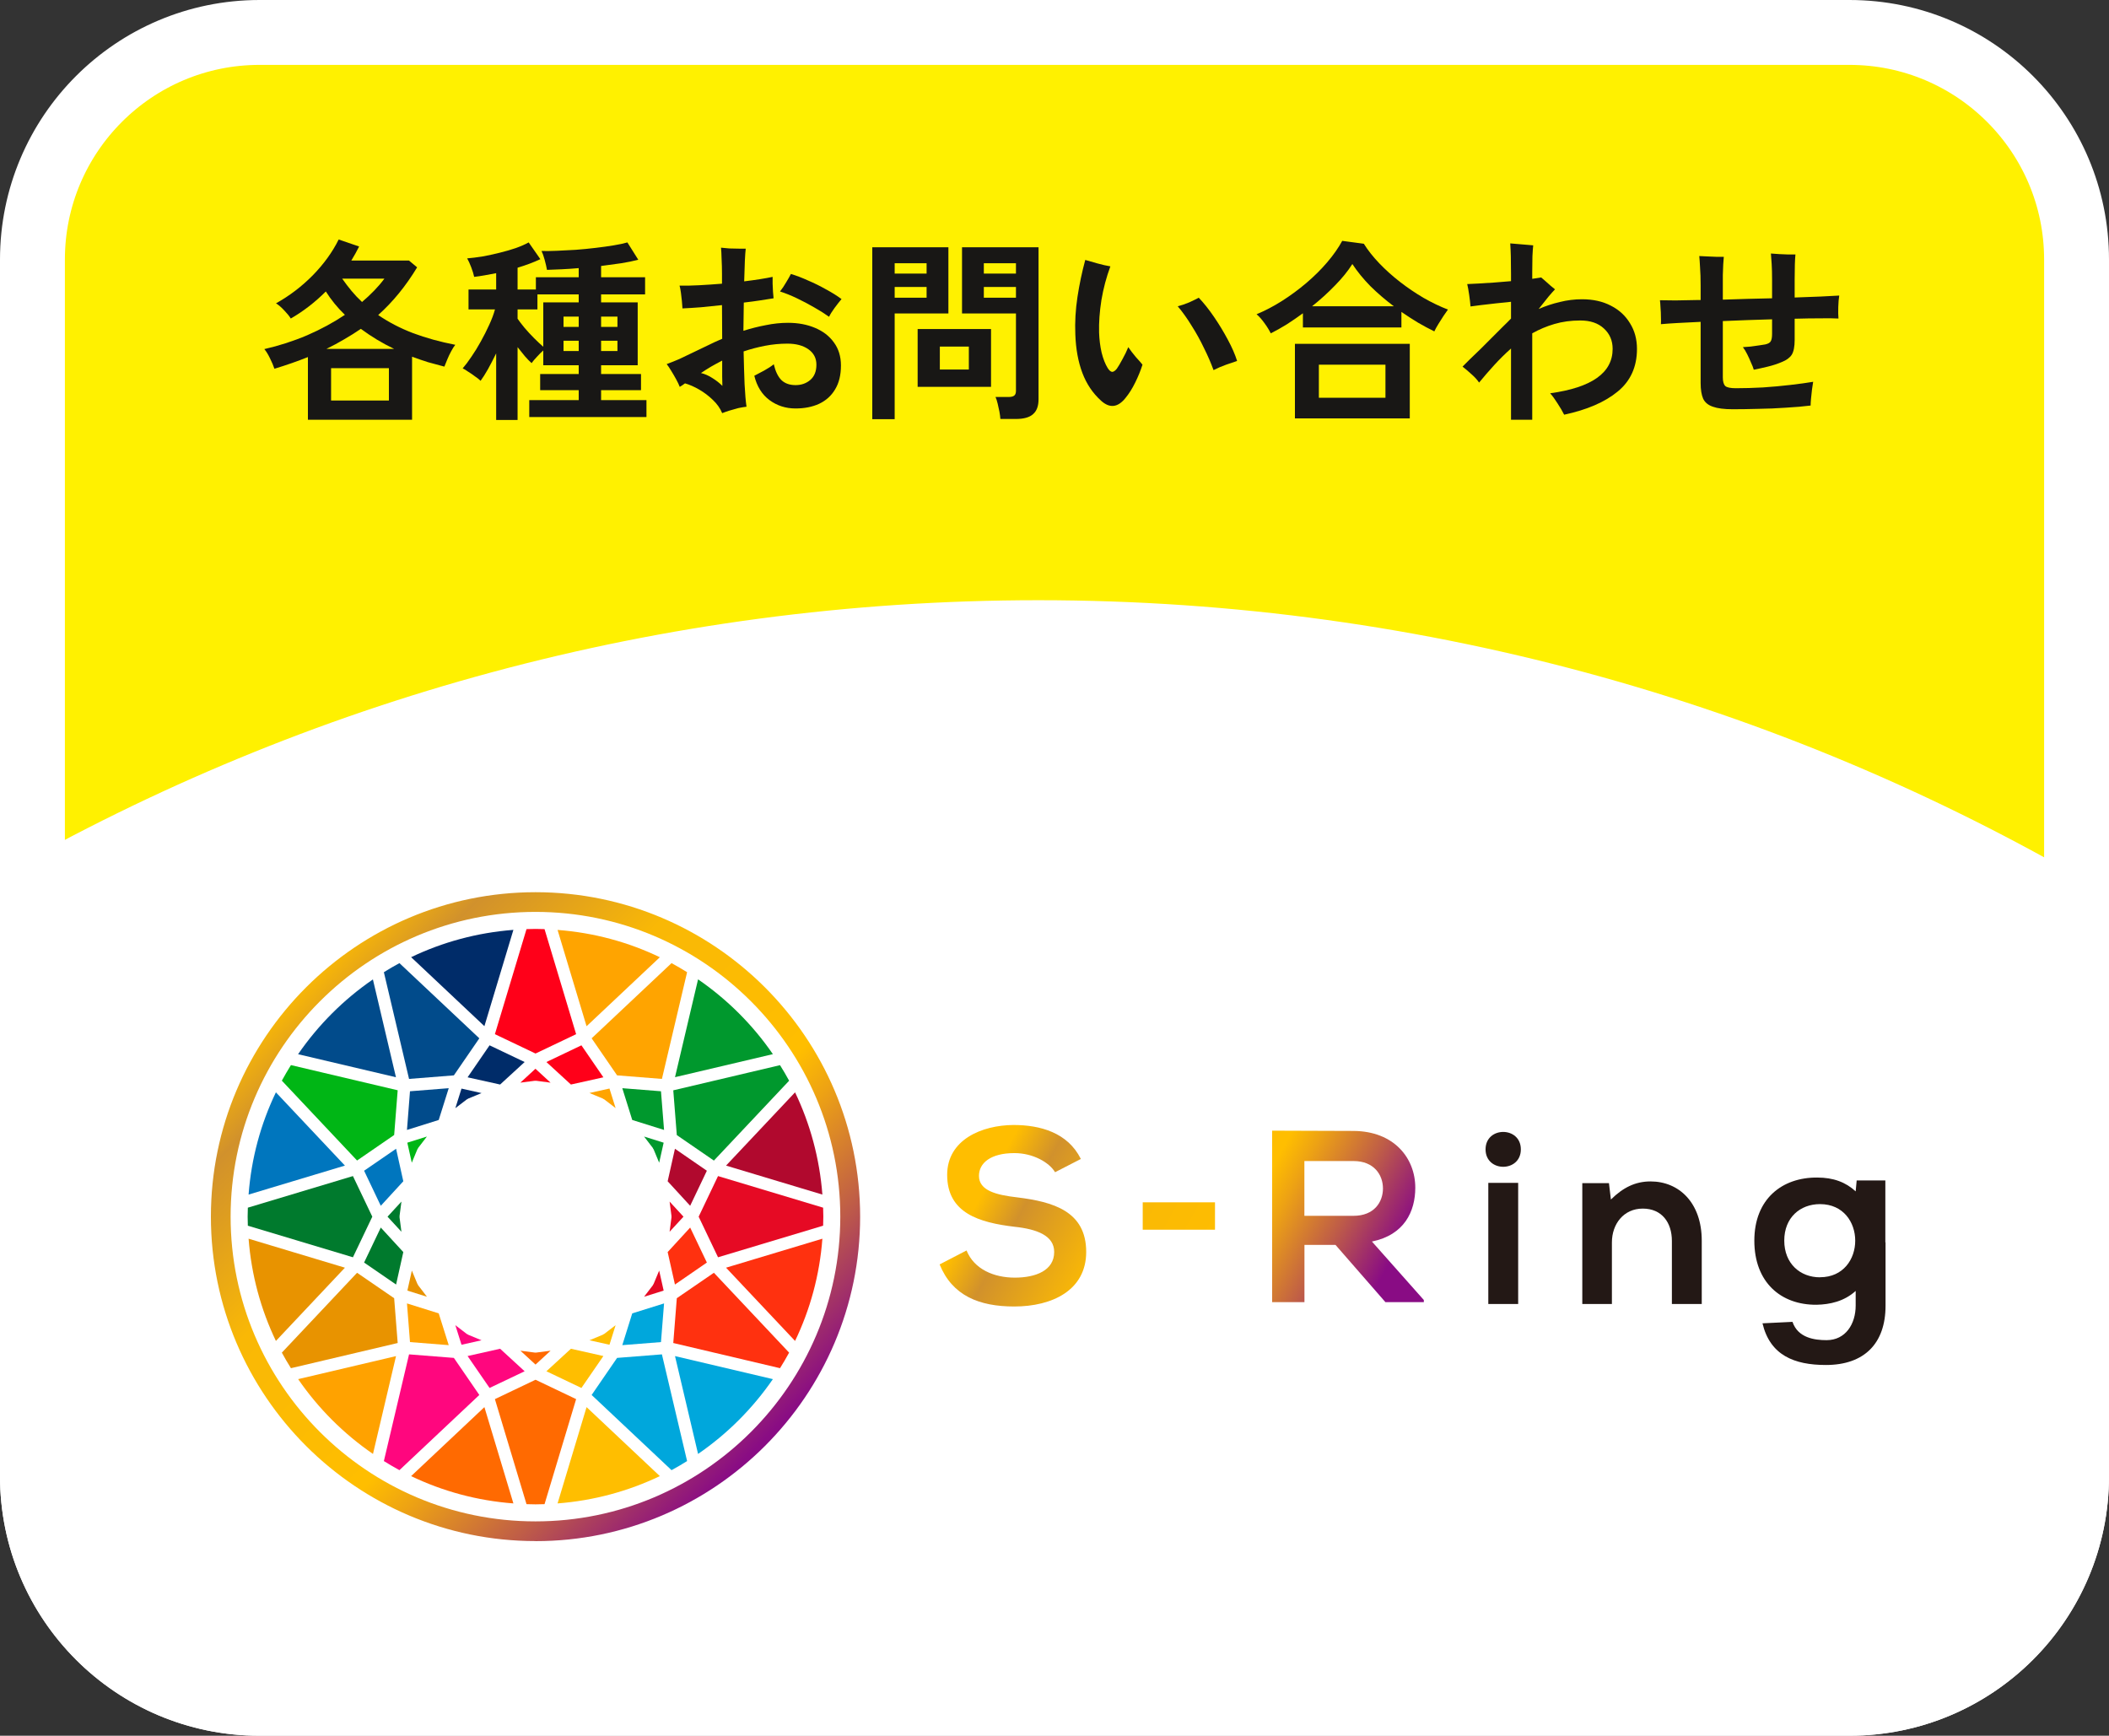 <svg width="130" height="107" viewBox="0 0 130 107" fill="none" xmlns="http://www.w3.org/2000/svg">
<rect x="0" y="0" width="130" height="107" fill="#333333" stroke="none"/>
<path d="M16 2H114C121.732 2 128 8.268 128 16V91C128 98.732 121.732 105 114 105H16C8.268 105 2 98.732 2 91V16C2 8.268 8.268 2 16 2Z" fill="#FFF100"/>
<path d="M16 2H114C121.732 2 128 8.268 128 16V91C128 98.732 121.732 105 114 105H16C8.268 105 2 98.732 2 91V16C2 8.268 8.268 2 16 2Z" stroke="white" stroke-width="4"/>
<path d="M106.808 25.228C106.28 25.228 105.872 25.176 105.584 25.072C105.296 24.976 105.096 24.812 104.984 24.58C104.88 24.34 104.828 24.016 104.828 23.608V19.84C104.308 19.864 103.832 19.888 103.4 19.912C102.976 19.936 102.636 19.96 102.38 19.984C102.388 19.864 102.388 19.712 102.38 19.528C102.38 19.344 102.372 19.16 102.356 18.976C102.348 18.784 102.336 18.628 102.32 18.508C102.576 18.516 102.896 18.52 103.28 18.52C103.672 18.512 104.104 18.504 104.576 18.496C104.616 18.496 104.656 18.496 104.696 18.496C104.744 18.496 104.788 18.496 104.828 18.496V17.608C104.828 17.16 104.816 16.784 104.792 16.48C104.776 16.168 104.76 15.936 104.744 15.784C104.88 15.792 105.044 15.8 105.236 15.808C105.436 15.816 105.628 15.824 105.812 15.832C106.004 15.832 106.152 15.832 106.256 15.832C106.248 15.944 106.236 16.104 106.22 16.312C106.212 16.512 106.204 16.728 106.196 16.96C106.196 17.192 106.196 17.408 106.196 17.608V18.472C106.692 18.456 107.196 18.44 107.708 18.424C108.228 18.408 108.736 18.396 109.232 18.388V17.26C109.232 16.884 109.224 16.56 109.208 16.288C109.192 16.008 109.176 15.788 109.16 15.628C109.304 15.636 109.472 15.648 109.664 15.664C109.856 15.672 110.044 15.68 110.228 15.688C110.412 15.688 110.56 15.688 110.672 15.688C110.656 15.84 110.644 16.044 110.636 16.3C110.628 16.556 110.624 16.864 110.624 17.224V18.34C111.216 18.316 111.752 18.296 112.232 18.28C112.72 18.256 113.1 18.236 113.372 18.22C113.34 18.404 113.32 18.64 113.312 18.928C113.304 19.208 113.308 19.444 113.324 19.636C113.044 19.62 112.668 19.616 112.196 19.624C111.724 19.624 111.2 19.632 110.624 19.648V20.956C110.624 21.372 110.564 21.676 110.444 21.868C110.324 22.052 110.124 22.2 109.844 22.312C109.564 22.432 109.272 22.528 108.968 22.6C108.672 22.672 108.384 22.736 108.104 22.792C108.072 22.672 108.016 22.528 107.936 22.36C107.864 22.184 107.784 22.008 107.696 21.832C107.608 21.656 107.52 21.512 107.432 21.4C107.576 21.392 107.736 21.38 107.912 21.364C108.096 21.34 108.268 21.316 108.428 21.292C108.596 21.268 108.724 21.248 108.812 21.232C108.988 21.192 109.1 21.128 109.148 21.04C109.204 20.952 109.232 20.796 109.232 20.572V19.684C108.736 19.7 108.228 19.716 107.708 19.732C107.196 19.748 106.692 19.768 106.196 19.792V23.26C106.196 23.524 106.248 23.704 106.352 23.8C106.456 23.888 106.672 23.932 107 23.932C107.52 23.932 108.076 23.916 108.668 23.884C109.26 23.844 109.828 23.792 110.372 23.728C110.924 23.664 111.388 23.6 111.764 23.536C111.74 23.664 111.716 23.824 111.692 24.016C111.668 24.208 111.648 24.396 111.632 24.58C111.616 24.756 111.608 24.896 111.608 25C111.16 25.056 110.652 25.1 110.084 25.132C109.516 25.172 108.944 25.196 108.368 25.204C107.8 25.22 107.28 25.228 106.808 25.228Z" fill="#181715"/>
<path d="M93.14 25.876V21.484C92.772 21.812 92.424 22.156 92.096 22.516C91.768 22.876 91.46 23.232 91.172 23.584C91.06 23.416 90.908 23.248 90.716 23.08C90.524 22.904 90.336 22.744 90.152 22.6C90.264 22.488 90.416 22.336 90.608 22.144C90.808 21.952 91.028 21.74 91.268 21.508C91.508 21.268 91.748 21.028 91.988 20.788C92.228 20.548 92.448 20.328 92.648 20.128C92.856 19.928 93.02 19.764 93.14 19.636V18.604C92.86 18.628 92.552 18.66 92.216 18.7C91.88 18.74 91.568 18.776 91.28 18.808C91 18.84 90.788 18.868 90.644 18.892C90.628 18.692 90.6 18.452 90.56 18.172C90.52 17.892 90.48 17.672 90.44 17.512C90.632 17.504 90.876 17.492 91.172 17.476C91.468 17.46 91.784 17.44 92.12 17.416C92.464 17.384 92.804 17.356 93.14 17.332V16.9C93.14 16.468 93.136 16.1 93.128 15.796C93.12 15.492 93.108 15.228 93.092 15.004C93.148 15.004 93.24 15.012 93.368 15.028C93.504 15.036 93.648 15.048 93.8 15.064C93.96 15.072 94.104 15.084 94.232 15.1C94.368 15.108 94.46 15.116 94.508 15.124C94.492 15.252 94.476 15.476 94.46 15.796C94.452 16.116 94.448 16.436 94.448 16.756V17.188C94.568 17.172 94.676 17.156 94.772 17.14C94.868 17.124 94.944 17.112 95 17.104C95.064 17.16 95.152 17.236 95.264 17.332C95.376 17.428 95.484 17.524 95.588 17.62C95.7 17.708 95.788 17.78 95.852 17.836C95.772 17.916 95.64 18.064 95.456 18.28C95.28 18.496 95.076 18.752 94.844 19.048C95.268 18.864 95.704 18.72 96.152 18.616C96.6 18.504 97.056 18.448 97.52 18.448C98.2 18.448 98.792 18.58 99.296 18.844C99.8 19.1 100.192 19.46 100.472 19.924C100.76 20.38 100.904 20.908 100.904 21.508C100.904 22.612 100.508 23.488 99.716 24.136C98.932 24.784 97.832 25.26 96.416 25.564C96.312 25.356 96.176 25.124 96.008 24.868C95.848 24.612 95.696 24.404 95.552 24.244C98.12 23.892 99.404 22.98 99.404 21.508C99.404 20.996 99.224 20.576 98.864 20.248C98.512 19.92 98.028 19.756 97.412 19.756C96.836 19.756 96.304 19.828 95.816 19.972C95.328 20.116 94.872 20.308 94.448 20.548V25.876H93.14Z" fill="#181715"/>
<path d="M78.332 20.548C78.228 20.34 78.096 20.128 77.936 19.912C77.776 19.688 77.616 19.508 77.456 19.372C77.976 19.156 78.496 18.884 79.016 18.556C79.544 18.22 80.044 17.852 80.516 17.452C80.996 17.044 81.424 16.62 81.8 16.18C82.184 15.732 82.496 15.288 82.736 14.848L84.068 15.028C84.324 15.436 84.644 15.84 85.028 16.24C85.412 16.64 85.836 17.02 86.3 17.38C86.764 17.74 87.248 18.068 87.752 18.364C88.256 18.652 88.756 18.892 89.252 19.084C89.18 19.18 89.088 19.312 88.976 19.48C88.872 19.64 88.768 19.804 88.664 19.972C88.56 20.14 88.476 20.292 88.412 20.428C88.084 20.268 87.748 20.088 87.404 19.888C87.06 19.68 86.72 19.46 86.384 19.228V20.188H80.312V19.312C79.984 19.552 79.652 19.78 79.316 19.996C78.98 20.204 78.652 20.388 78.332 20.548ZM79.82 25.792V21.196H86.9V25.792H79.82ZM81.296 24.52H85.4V22.48H81.296V24.52ZM80.876 18.88H85.916C85.404 18.496 84.924 18.084 84.476 17.644C84.036 17.196 83.664 16.74 83.36 16.276C83.088 16.708 82.732 17.148 82.292 17.596C81.86 18.044 81.388 18.472 80.876 18.88Z" fill="#181715"/>
<path d="M67.868 24.7C67.356 24.236 66.972 23.664 66.716 22.984C66.46 22.304 66.316 21.516 66.284 20.62C66.252 19.86 66.296 19.088 66.416 18.304C66.536 17.52 66.696 16.76 66.896 16.024C67.112 16.088 67.364 16.16 67.652 16.24C67.94 16.32 68.204 16.38 68.444 16.42C68.196 17.092 68.012 17.784 67.892 18.496C67.78 19.208 67.732 19.876 67.748 20.5C67.764 20.94 67.816 21.352 67.904 21.736C68 22.12 68.124 22.436 68.276 22.684C68.372 22.836 68.464 22.916 68.552 22.924C68.64 22.924 68.736 22.86 68.84 22.732C68.936 22.596 69.052 22.4 69.188 22.144C69.332 21.888 69.452 21.64 69.548 21.4C69.684 21.6 69.84 21.804 70.016 22.012C70.2 22.212 70.336 22.368 70.424 22.48C70.304 22.856 70.152 23.228 69.968 23.596C69.792 23.956 69.592 24.272 69.368 24.544C68.896 25.128 68.396 25.18 67.868 24.7ZM74.804 22.816C74.644 22.376 74.448 21.924 74.216 21.46C73.992 20.988 73.74 20.532 73.46 20.092C73.188 19.644 72.9 19.24 72.596 18.88C72.82 18.824 73.056 18.744 73.304 18.64C73.552 18.528 73.748 18.432 73.892 18.352C74.204 18.68 74.516 19.072 74.828 19.528C75.14 19.984 75.424 20.452 75.68 20.932C75.936 21.404 76.128 21.844 76.256 22.252C76.08 22.308 75.856 22.384 75.584 22.48C75.312 22.576 75.052 22.688 74.804 22.816Z" fill="#181715"/>
<path d="M61.664 25.828C61.656 25.7 61.636 25.548 61.604 25.372C61.572 25.204 61.536 25.04 61.496 24.88C61.456 24.712 61.412 24.576 61.364 24.472H62.168C62.328 24.472 62.444 24.444 62.516 24.388C62.588 24.332 62.624 24.236 62.624 24.1V19.324H59.3V15.244H64.016V24.616C64.016 25.032 63.904 25.336 63.68 25.528C63.464 25.728 63.108 25.828 62.612 25.828H61.664ZM53.768 25.84V15.244H58.46V19.324H55.148V25.84H53.768ZM56.564 23.848V20.284H61.088V23.848H56.564ZM57.932 22.78H59.72V21.364H57.932V22.78ZM60.644 18.352H62.624V17.692H60.644V18.352ZM55.148 18.352H57.116V17.692H55.148V18.352ZM60.644 16.864H62.624V16.228H60.644V16.864ZM55.148 16.864H57.116V16.228H55.148V16.864Z" fill="#181715"/>
<path d="M44.516 25.468C44.388 25.164 44.196 24.892 43.94 24.652C43.684 24.404 43.404 24.192 43.1 24.016C42.796 23.84 42.504 23.712 42.224 23.632C42.168 23.672 42.112 23.712 42.056 23.752C42 23.784 41.948 23.816 41.9 23.848C41.852 23.72 41.78 23.568 41.684 23.392C41.588 23.216 41.488 23.044 41.384 22.876C41.28 22.7 41.184 22.556 41.096 22.444C41.376 22.34 41.636 22.236 41.876 22.132C42.116 22.02 42.392 21.888 42.704 21.736C42.984 21.6 43.276 21.46 43.58 21.316C43.884 21.164 44.196 21.02 44.516 20.884L44.504 18.808C44.072 18.856 43.644 18.9 43.22 18.94C42.804 18.972 42.42 18.996 42.068 19.012C42.06 18.884 42.048 18.732 42.032 18.556C42.016 18.38 41.996 18.208 41.972 18.04C41.948 17.864 41.92 17.72 41.888 17.608C42.232 17.616 42.632 17.608 43.088 17.584C43.544 17.56 44.016 17.528 44.504 17.488V16.876C44.504 16.572 44.496 16.268 44.48 15.964C44.472 15.652 44.46 15.42 44.444 15.268C44.596 15.284 44.768 15.3 44.96 15.316C45.16 15.324 45.352 15.328 45.536 15.328C45.72 15.328 45.864 15.328 45.968 15.328C45.928 15.648 45.896 16.32 45.872 17.344C46.592 17.256 47.176 17.164 47.624 17.068C47.624 17.172 47.624 17.312 47.624 17.488C47.632 17.656 47.64 17.824 47.648 17.992C47.664 18.16 47.676 18.292 47.684 18.388C47.436 18.428 47.156 18.472 46.844 18.52C46.532 18.568 46.2 18.612 45.848 18.652C45.84 18.924 45.836 19.208 45.836 19.504C45.836 19.792 45.832 20.088 45.824 20.392C46.28 20.248 46.74 20.132 47.204 20.044C47.668 19.948 48.124 19.9 48.572 19.9C49.196 19.9 49.752 20.004 50.24 20.212C50.736 20.42 51.124 20.72 51.404 21.112C51.692 21.504 51.836 21.976 51.836 22.528C51.836 23.12 51.716 23.612 51.476 24.004C51.244 24.396 50.916 24.692 50.492 24.892C50.076 25.084 49.592 25.18 49.04 25.18C48.432 25.18 47.896 25.008 47.432 24.664C46.968 24.32 46.656 23.82 46.496 23.164C46.672 23.076 46.876 22.968 47.108 22.84C47.34 22.712 47.536 22.584 47.696 22.456C47.8 22.896 47.956 23.22 48.164 23.428C48.38 23.636 48.672 23.74 49.04 23.74C49.392 23.74 49.692 23.636 49.94 23.428C50.196 23.212 50.324 22.896 50.324 22.48C50.324 22.08 50.16 21.764 49.832 21.532C49.504 21.3 49.072 21.184 48.536 21.184C48.072 21.184 47.612 21.228 47.156 21.316C46.7 21.404 46.26 21.52 45.836 21.664C45.852 22.392 45.872 23.064 45.896 23.68C45.928 24.288 45.968 24.752 46.016 25.072C45.872 25.088 45.704 25.116 45.512 25.156C45.328 25.204 45.144 25.256 44.96 25.312C44.784 25.368 44.636 25.42 44.516 25.468ZM51.104 19.528C50.848 19.344 50.544 19.152 50.192 18.952C49.848 18.752 49.492 18.564 49.124 18.388C48.756 18.212 48.408 18.072 48.08 17.968C48.208 17.808 48.332 17.624 48.452 17.416C48.58 17.208 48.68 17.032 48.752 16.888C49.096 16.992 49.452 17.128 49.82 17.296C50.196 17.456 50.56 17.636 50.912 17.836C51.272 18.028 51.592 18.228 51.872 18.436C51.744 18.588 51.6 18.772 51.44 18.988C51.288 19.196 51.176 19.376 51.104 19.528ZM44.528 23.788C44.528 23.692 44.524 23.504 44.516 23.224C44.516 22.944 44.516 22.612 44.516 22.228C44.284 22.348 44.056 22.472 43.832 22.6C43.616 22.728 43.408 22.86 43.208 22.996C43.448 23.052 43.684 23.156 43.916 23.308C44.148 23.452 44.352 23.612 44.528 23.788Z" fill="#181715"/>
<path d="M30.584 25.888V21.784C30.416 22.128 30.248 22.452 30.08 22.756C29.912 23.052 29.76 23.292 29.624 23.476C29.536 23.388 29.42 23.296 29.276 23.2C29.14 23.096 29 23 28.856 22.912C28.72 22.816 28.608 22.748 28.52 22.708C28.688 22.516 28.868 22.276 29.06 21.988C29.26 21.7 29.452 21.388 29.636 21.052C29.828 20.708 30 20.368 30.152 20.032C30.312 19.688 30.432 19.368 30.512 19.072H28.88V17.848H30.584V16.84C30.344 16.888 30.108 16.932 29.876 16.972C29.652 17.012 29.436 17.044 29.228 17.068C29.196 16.908 29.136 16.712 29.048 16.48C28.96 16.248 28.876 16.064 28.796 15.928C29.084 15.904 29.4 15.864 29.744 15.808C30.096 15.744 30.448 15.668 30.8 15.58C31.16 15.492 31.492 15.396 31.796 15.292C32.108 15.18 32.372 15.064 32.588 14.944L33.308 15.976C32.9 16.168 32.432 16.344 31.904 16.504V17.848H33.032V17.092H35.672V16.528C35.312 16.56 34.964 16.584 34.628 16.6C34.292 16.616 33.988 16.628 33.716 16.636C33.684 16.452 33.636 16.244 33.572 16.012C33.508 15.78 33.444 15.6 33.38 15.472C33.644 15.48 33.96 15.476 34.328 15.46C34.696 15.444 35.084 15.424 35.492 15.4C35.908 15.368 36.316 15.328 36.716 15.28C37.124 15.232 37.496 15.18 37.832 15.124C38.176 15.068 38.456 15.008 38.672 14.944L39.344 16.012C39.04 16.092 38.688 16.164 38.288 16.228C37.888 16.284 37.476 16.34 37.052 16.396V17.092H39.764V18.148H37.052V18.64H39.308V22.516H37.052V23.056H39.512V24.052H37.052V24.664H39.848V25.708H32.624V24.664H35.672V24.052H33.296V23.056H35.672V22.516H33.488V21.604C33.368 21.708 33.236 21.84 33.092 22C32.948 22.152 32.84 22.28 32.768 22.384C32.64 22.272 32.5 22.128 32.348 21.952C32.204 21.776 32.056 21.592 31.904 21.4V25.888H30.584ZM33.488 21.376V18.64H35.672V18.148H33.128V19.072H31.904V19.648C32.008 19.8 32.152 19.988 32.336 20.212C32.52 20.428 32.716 20.64 32.924 20.848C33.132 21.056 33.32 21.232 33.488 21.376ZM37.052 21.64H38.06V21.004H37.052V21.64ZM37.052 20.152H38.06V19.516H37.052V20.152ZM34.736 21.64H35.672V21.004H34.736V21.64ZM34.736 20.152H35.672V19.516H34.736V20.152Z" fill="#181715"/>
<path d="M18.98 25.876V22.012C18.66 22.14 18.328 22.264 17.984 22.384C17.64 22.504 17.284 22.62 16.916 22.732C16.852 22.54 16.76 22.324 16.64 22.084C16.52 21.836 16.404 21.648 16.292 21.52C17.204 21.312 18.084 21.028 18.932 20.668C19.78 20.3 20.556 19.88 21.26 19.408C20.804 18.968 20.412 18.488 20.084 17.968C19.42 18.632 18.7 19.188 17.924 19.636C17.844 19.5 17.712 19.336 17.528 19.144C17.344 18.944 17.172 18.796 17.012 18.7C17.844 18.236 18.6 17.66 19.28 16.972C19.96 16.276 20.492 15.54 20.876 14.764L22.136 15.196C22.064 15.34 21.988 15.484 21.908 15.628C21.828 15.772 21.744 15.916 21.656 16.06H25.208L25.712 16.48C25.016 17.632 24.216 18.612 23.312 19.42C23.952 19.86 24.668 20.232 25.46 20.536C26.252 20.832 27.12 21.072 28.064 21.256C27.984 21.352 27.9 21.484 27.812 21.652C27.724 21.812 27.644 21.98 27.572 22.156C27.5 22.324 27.44 22.472 27.392 22.6C27.048 22.512 26.708 22.42 26.372 22.324C26.044 22.22 25.72 22.108 25.4 21.988V25.876H18.98ZM20.408 24.688H23.972V22.696H20.408V24.688ZM20.12 21.508H24.296C23.928 21.332 23.572 21.14 23.228 20.932C22.884 20.724 22.556 20.504 22.244 20.272C21.916 20.496 21.572 20.712 21.212 20.92C20.86 21.128 20.496 21.324 20.12 21.508ZM22.316 18.616C22.588 18.384 22.84 18.148 23.072 17.908C23.304 17.668 23.512 17.424 23.696 17.176H21.092C21.276 17.44 21.468 17.692 21.668 17.932C21.868 18.172 22.084 18.4 22.316 18.616Z" fill="#181715"/>
<path fill-rule="evenodd" clip-rule="evenodd" d="M130 55.139V91C130 99.837 122.837 107 114 107H16C7.163 107 0 99.837 0 91V53.97C18.861 43.172 40.71 37 64 37C88.118 37 110.691 43.619 130 55.139Z" fill="white"/>
<g clip-path="url(#clip0_4752_9534)">
<path d="M33.009 95C21.977 95 13 86.03 13 75.002C13 63.974 21.977 55 33.009 55C44.041 55 53.019 63.974 53.019 75.002C53.019 86.03 44.041 95.004 33.009 95.004V95ZM33.009 56.214C22.644 56.214 14.215 64.641 14.215 75.002C14.215 85.363 22.644 93.786 33.005 93.786C43.366 93.786 51.796 85.359 51.796 75.002C51.796 64.645 43.37 56.214 33.009 56.214Z" fill="url(#paint0_linear_4752_9534)"/>
<path d="M29.682 82.622L28.858 82.28C28.858 82.28 28.834 82.26 28.817 82.251C28.801 82.243 28.784 82.239 28.772 82.231L28.068 81.691L28.447 82.897L29.682 82.622Z" fill="#FF067E"/>
<path d="M32.339 84.532L30.827 83.144L28.822 83.593L30.177 85.561L32.339 84.532Z" fill="#FF067E"/>
<path d="M37.193 66.411L35.839 64.439L33.681 65.469L35.192 66.856L37.193 66.411Z" fill="#FF0019"/>
<path d="M28.068 68.313L28.772 67.774C28.772 67.774 28.801 67.761 28.817 67.753C28.83 67.745 28.842 67.733 28.858 67.724L29.682 67.383L28.447 67.107L28.068 68.313Z" fill="#002C69"/>
<path d="M28.822 66.411L30.827 66.856L32.339 65.469L30.177 64.439L28.822 66.411Z" fill="#002C69"/>
<path d="M31.646 57.322C29.402 57.495 27.277 58.079 25.342 59.005L29.859 63.258L31.646 57.322Z" fill="#002C69"/>
<path d="M40.673 59.009C38.738 58.079 36.613 57.495 34.369 57.326L36.156 63.262L40.673 59.009Z" fill="#FFA400"/>
<path d="M37.568 67.103L36.333 67.378L37.157 67.72C37.157 67.72 37.181 67.741 37.198 67.749C37.214 67.757 37.231 67.761 37.243 67.769L37.947 68.309L37.568 67.103Z" fill="#FFA400"/>
<path d="M33.01 64.945L35.513 63.752L33.566 57.276C33.38 57.272 33.195 57.264 33.01 57.264C32.824 57.264 32.639 57.272 32.454 57.276L30.506 63.752L33.01 64.945Z" fill="#FF0019"/>
<path d="M37.193 83.593L35.192 83.144L33.681 84.532L35.839 85.561L37.193 83.593Z" fill="#FFBE00"/>
<path d="M37.947 81.691L37.243 82.231C37.243 82.231 37.214 82.243 37.198 82.251C37.181 82.26 37.173 82.272 37.157 82.28L36.333 82.622L37.568 82.897L37.947 81.691Z" fill="#FFBE00"/>
<path d="M33.94 83.264L33.059 83.379C33.059 83.379 33.026 83.379 33.01 83.379C32.993 83.379 32.977 83.383 32.96 83.379L32.079 83.264L33.01 84.12L33.94 83.264Z" fill="#FF6A01"/>
<path d="M38.359 82.922L40.743 82.733L40.933 80.35L38.972 80.963L38.359 82.922Z" fill="#00A7DC"/>
<path d="M41.604 70.815L41.155 72.82L42.542 74.331L43.572 72.17L41.604 70.815Z" fill="#B1092E"/>
<path d="M41.604 79.185L43.572 77.83L42.542 75.673L41.155 77.184L41.604 79.185Z" fill="#FF310F"/>
<path d="M42.131 75.002L41.274 74.072L41.39 74.953C41.39 74.953 41.39 74.986 41.39 75.002C41.39 75.019 41.394 75.035 41.39 75.052L41.274 75.932L42.131 75.002Z" fill="#E60A24"/>
<path d="M50.692 73.64C50.519 71.396 49.934 69.272 49.008 67.337L44.754 71.853L50.692 73.64Z" fill="#B1092E"/>
<path d="M41.719 69.972L44.005 71.544L48.642 66.621C48.465 66.296 48.279 65.975 48.081 65.662L41.501 67.213L41.719 69.976V69.972Z" fill="#00982D"/>
<path d="M40.261 70.812C40.261 70.812 40.282 70.836 40.29 70.853L40.632 71.676L40.908 70.441L39.701 70.062L40.241 70.766C40.241 70.766 40.253 70.795 40.261 70.812Z" fill="#00982D"/>
<path d="M32.075 66.74L32.956 66.625C32.956 66.625 32.989 66.625 33.005 66.625C33.022 66.625 33.038 66.621 33.055 66.625L33.936 66.74L33.005 65.884L32.075 66.74Z" fill="#FF0019"/>
<path d="M40.743 67.271L38.359 67.082L38.972 69.041L40.933 69.655L40.743 67.271Z" fill="#00982D"/>
<path d="M38.038 66.291L40.801 66.51L42.353 59.931C42.04 59.738 41.719 59.549 41.394 59.372L36.469 64.007L38.038 66.291Z" fill="#FFA400"/>
<path d="M47.641 64.983C46.401 63.179 44.836 61.615 43.029 60.372L41.608 66.403L47.641 64.983Z" fill="#00982D"/>
<path d="M40.908 79.559L40.632 78.324L40.29 79.147C40.29 79.147 40.27 79.172 40.261 79.189C40.253 79.205 40.249 79.218 40.241 79.234L39.701 79.938L40.908 79.559Z" fill="#E60A24"/>
<path d="M22.443 77.83L24.415 79.185L24.86 77.184L23.472 75.673L22.443 77.83Z" fill="#007A2D"/>
<path d="M33.01 85.055L30.506 86.249L32.454 92.724C32.639 92.728 32.824 92.736 33.01 92.736C33.195 92.736 33.38 92.728 33.566 92.724L35.513 86.249L33.01 85.055Z" fill="#FF6A01"/>
<path d="M34.369 92.678C36.613 92.505 38.738 91.921 40.673 90.995L36.156 86.742L34.369 92.678Z" fill="#FFBE00"/>
<path d="M24.296 80.028L22.01 78.46L17.373 83.383C17.551 83.709 17.736 84.03 17.934 84.342L24.514 82.79L24.296 80.028Z" fill="#E89300"/>
<path d="M18.378 85.017C19.618 86.82 21.183 88.385 22.991 89.628L24.411 83.597L18.378 85.017Z" fill="#FFA200"/>
<path d="M27.977 83.708L25.214 83.49L23.662 90.068C23.975 90.262 24.296 90.451 24.621 90.628L29.546 85.993L27.977 83.708Z" fill="#FF067E"/>
<path d="M25.342 90.995C27.277 91.925 29.402 92.509 31.646 92.678L29.859 86.742L25.342 90.995Z" fill="#FF6A01"/>
<path d="M49.008 82.663C49.938 80.728 50.523 78.604 50.692 76.36L44.754 78.147L49.008 82.663Z" fill="#FF310F"/>
<path d="M38.038 83.708L36.469 85.993L41.394 90.628C41.719 90.451 42.04 90.266 42.353 90.068L40.801 83.49L38.038 83.708Z" fill="#00A7DC"/>
<path d="M44.26 72.499L43.066 75.002L44.26 77.505L50.738 75.558C50.742 75.373 50.75 75.188 50.75 75.002C50.75 74.817 50.742 74.632 50.738 74.447L44.26 72.499Z" fill="#E60A24"/>
<path d="M41.719 80.028L41.501 82.79L48.081 84.342C48.275 84.03 48.465 83.709 48.642 83.383L44.005 78.46L41.719 80.028Z" fill="#FF310F"/>
<path d="M43.029 89.628C44.832 88.389 46.397 86.825 47.641 85.017L41.608 83.597L43.029 89.628Z" fill="#00A7DC"/>
<path d="M25.272 82.733L27.66 82.922L27.043 80.963L25.086 80.35L25.272 82.733Z" fill="#FFA200"/>
<path d="M15.323 76.36C15.496 78.604 16.081 80.728 17.007 82.663L21.261 78.147L15.323 76.36Z" fill="#E89300"/>
<path d="M25.272 67.271L25.086 69.655L27.043 69.041L27.66 67.082L25.272 67.271Z" fill="#014B8B"/>
<path d="M27.977 66.291L29.546 64.007L24.621 59.372C24.296 59.549 23.975 59.734 23.662 59.931L25.214 66.51L27.977 66.291Z" fill="#014B8B"/>
<path d="M25.725 70.853C25.725 70.853 25.745 70.828 25.753 70.812C25.762 70.795 25.766 70.783 25.774 70.766L26.314 70.062L25.107 70.441L25.383 71.676L25.725 70.853Z" fill="#00B615"/>
<path d="M26.318 79.938L25.778 79.234C25.778 79.234 25.766 79.205 25.758 79.189C25.75 79.172 25.737 79.164 25.729 79.147L25.387 78.324L25.111 79.559L26.318 79.938Z" fill="#E89300"/>
<path d="M23.888 75.002L24.745 75.932L24.629 75.052C24.629 75.052 24.629 75.019 24.629 75.002C24.629 74.986 24.625 74.969 24.629 74.953L24.745 74.072L23.888 75.002Z" fill="#007A2D"/>
<path d="M22.949 75.002L21.755 72.499L15.277 74.447C15.273 74.632 15.265 74.817 15.265 75.002C15.265 75.188 15.273 75.373 15.277 75.558L21.755 77.505L22.949 75.002Z" fill="#007A2D"/>
<path d="M24.415 70.815L22.443 72.17L23.472 74.331L24.86 72.82L24.415 70.815Z" fill="#0076BE"/>
<path d="M17.007 67.337C16.076 69.272 15.492 71.396 15.323 73.64L21.261 71.853L17.007 67.337Z" fill="#0076BE"/>
<path d="M24.296 69.972L24.514 67.21L17.934 65.658C17.74 65.971 17.551 66.292 17.373 66.617L22.01 71.54L24.296 69.968V69.972Z" fill="#00B615"/>
<path d="M22.986 60.377C21.183 61.615 19.618 63.18 18.374 64.987L24.407 66.407L22.986 60.377Z" fill="#014B8B"/>
<path d="M65.035 72.26C64.672 71.655 63.676 71.083 62.531 71.083C61.053 71.083 60.344 71.701 60.344 72.487C60.344 73.405 61.432 73.664 62.7 73.812C64.903 74.084 66.954 74.656 66.954 77.176C66.954 79.53 64.87 80.539 62.519 80.539C60.361 80.539 58.701 79.876 57.919 77.945L59.578 77.085C60.048 78.246 61.267 78.76 62.552 78.76C63.837 78.76 64.981 78.324 64.981 77.176C64.981 76.179 63.94 75.772 62.535 75.624C60.377 75.368 58.384 74.792 58.384 72.425C58.384 70.252 60.526 69.362 62.473 69.35C64.117 69.35 65.821 69.819 66.624 71.445L65.039 72.26H65.035Z" fill="url(#paint1_linear_4752_9534)"/>
<path d="M70.438 74.117H74.893V75.805H70.438V74.117Z" fill="url(#paint2_linear_4752_9534)"/>
<path d="M87.766 80.271H85.398L82.322 76.743H80.407V80.271H78.414V69.7C80.09 69.7 81.762 69.717 83.438 69.717C85.929 69.733 87.239 71.392 87.239 73.216C87.239 74.665 86.576 76.126 84.566 76.534L87.766 80.14V80.275V80.271ZM80.403 71.569V74.949H83.434C84.702 74.949 85.246 74.105 85.246 73.261C85.246 72.417 84.686 71.573 83.434 71.573H80.403V71.569Z" fill="url(#paint3_linear_4752_9534)"/>
<path d="M116.214 76.587V72.767H114.447L114.385 73.442C113.772 72.878 113.014 72.59 112.017 72.59C109.843 72.573 108.138 73.915 108.138 76.48C108.138 79.045 109.769 80.448 111.972 80.432C112.804 80.415 113.677 80.222 114.385 79.58V80.481C114.385 81.613 113.767 82.614 112.59 82.614C111.853 82.614 110.827 82.478 110.49 81.486L108.641 81.576C109.106 83.544 110.597 84.145 112.549 84.145C114.929 84.145 116.226 82.803 116.226 80.494V76.587H116.209H116.214ZM112.186 78.74C110.963 78.74 109.983 77.896 109.983 76.476C109.983 75.056 110.963 74.228 112.186 74.228C115.081 74.228 115.081 78.736 112.186 78.736V78.74Z" fill="#231815"/>
<path d="M93.746 70.853C93.746 72.285 91.571 72.285 91.571 70.853C91.571 69.42 93.746 69.42 93.746 70.853ZM91.74 72.919V80.386H93.581V72.919H91.74Z" fill="#231815"/>
<path d="M103.056 80.386V76.496C103.056 75.364 102.439 74.504 101.261 74.504C100.083 74.504 99.359 75.455 99.359 76.587V80.386H97.534V72.936H99.177L99.297 73.944C100.05 73.203 100.804 72.829 101.743 72.829C103.493 72.829 104.897 74.142 104.897 76.48V80.386H103.056Z" fill="#231815"/>
</g>
<defs>
<linearGradient id="paint0_linear_4752_9534" x1="18.304" y1="60.302" x2="46.926" y2="88.934" gradientUnits="userSpaceOnUse">
<stop stop-color="#FFBE00"/>
<stop offset="0.11" stop-color="#D1912C"/>
<stop offset="0.33" stop-color="#F9B806"/>
<stop offset="0.62" stop-color="#FFBE00"/>
<stop offset="0.69" stop-color="#EDA214"/>
<stop offset="0.84" stop-color="#BF5D47"/>
<stop offset="1" stop-color="#890C84"/>
</linearGradient>
<linearGradient id="paint1_linear_4752_9534" x1="60.402" y1="73.853" x2="81.602" y2="85.341" gradientUnits="userSpaceOnUse">
<stop stop-color="#FFBE00"/>
<stop offset="0.11" stop-color="#D1912C"/>
<stop offset="0.33" stop-color="#F9B806"/>
<stop offset="0.62" stop-color="#FFBE00"/>
<stop offset="0.69" stop-color="#EDA214"/>
<stop offset="0.84" stop-color="#BF5D47"/>
<stop offset="1" stop-color="#890C84"/>
</linearGradient>
<linearGradient id="paint2_linear_4752_9534" x1="62.72" y1="69.577" x2="83.92" y2="81.064" gradientUnits="userSpaceOnUse">
<stop stop-color="#FFBE00"/>
<stop offset="0.11" stop-color="#D1912C"/>
<stop offset="0.33" stop-color="#F9B806"/>
<stop offset="0.62" stop-color="#FFBE00"/>
<stop offset="0.69" stop-color="#EDA214"/>
<stop offset="0.84" stop-color="#BF5D47"/>
<stop offset="1" stop-color="#890C84"/>
</linearGradient>
<linearGradient id="paint3_linear_4752_9534" x1="64.709" y1="65.901" x2="85.909" y2="77.388" gradientUnits="userSpaceOnUse">
<stop stop-color="#FFBE00"/>
<stop offset="0.11" stop-color="#D1912C"/>
<stop offset="0.33" stop-color="#F9B806"/>
<stop offset="0.62" stop-color="#FFBE00"/>
<stop offset="0.69" stop-color="#EDA214"/>
<stop offset="0.84" stop-color="#BF5D47"/>
<stop offset="1" stop-color="#890C84"/>
</linearGradient>
<clipPath id="clip0_4752_9534">
<rect width="103.226" height="40" fill="white" transform="translate(13 55)"/>
</clipPath>
</defs>
</svg>
